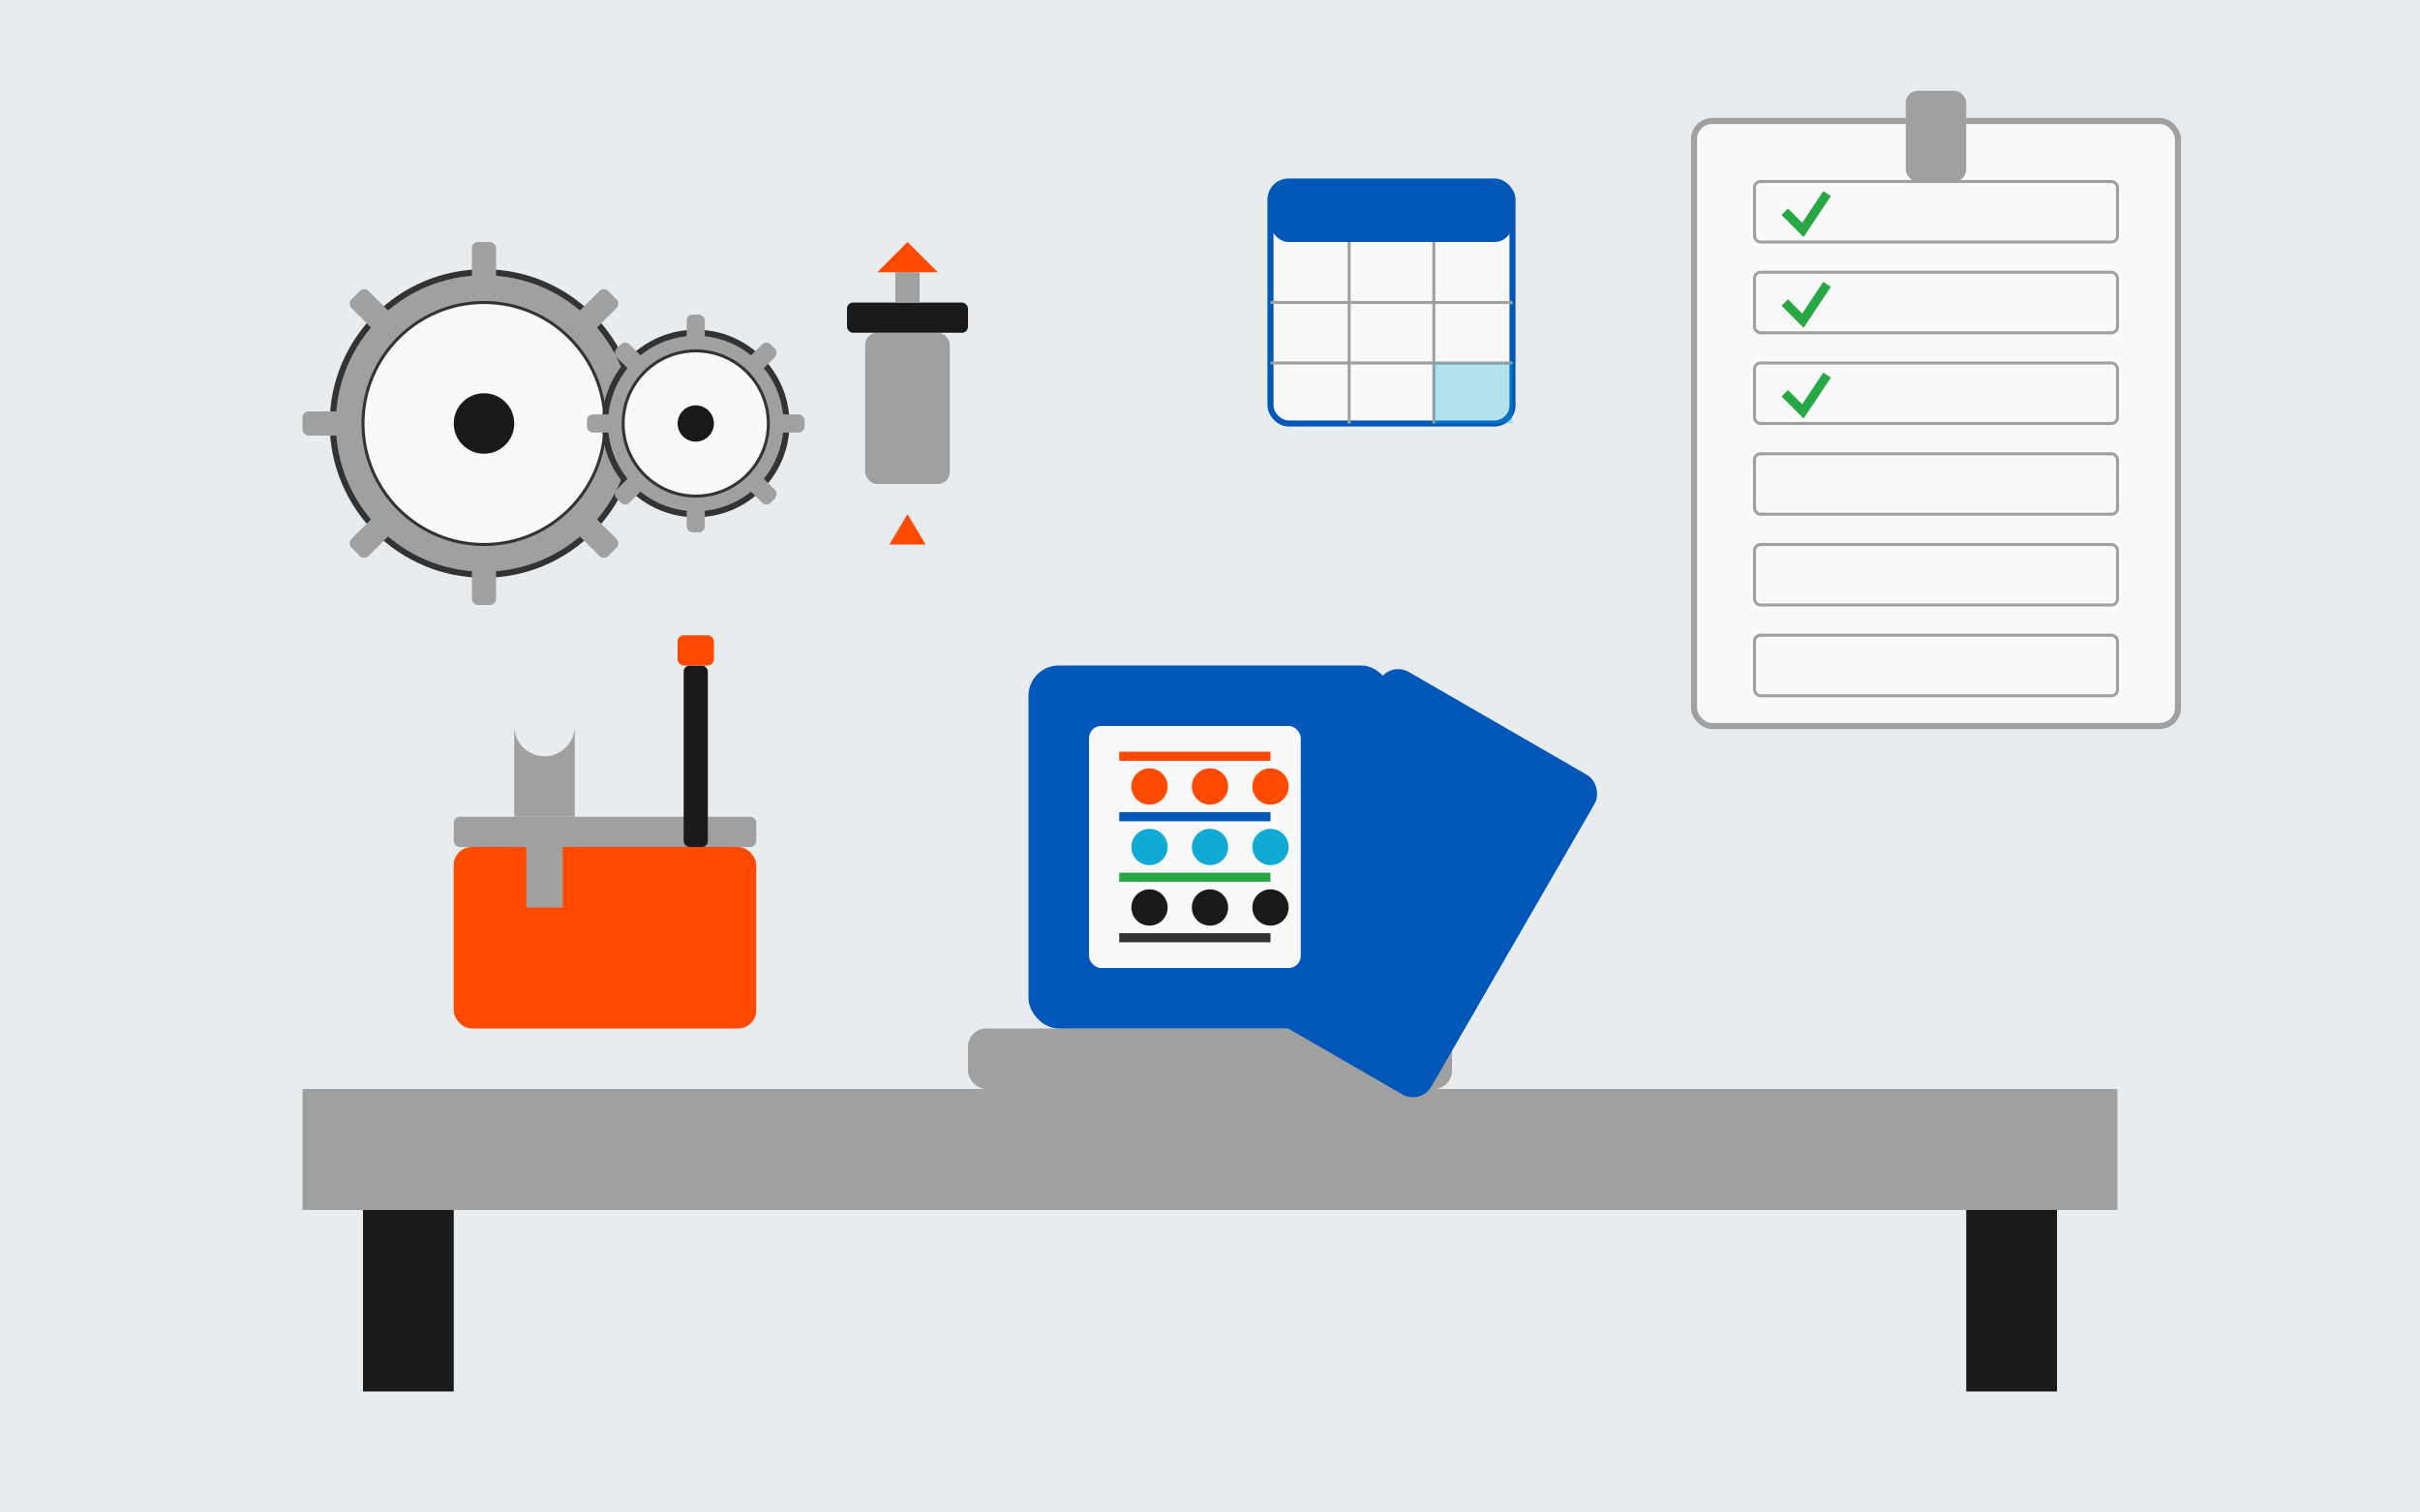 <svg xmlns="http://www.w3.org/2000/svg" viewBox="0 0 400 250" width="400" height="250">
  <style>
    .primary { fill: #0057b8; }
    .secondary { fill: #ff4a00; }
    .accent { fill: #0faad6; }
    .light { fill: #f9f9f9; }
    .dark { fill: #1a1a1a; }
    .metal { fill: #a0a0a0; }
    .bg { fill: #e9ecef; }
    .success { fill: #28a745; }
  </style>
  
  <!-- Background -->
  <rect class="bg" x="0" y="0" width="400" height="250" />
  
  <!-- Maintenance Workbench -->
  <rect x="50" y="180" width="300" height="20" rx="0" class="metal" />
  <rect x="60" y="200" width="15" height="30" class="dark" />
  <rect x="325" y="200" width="15" height="30" class="dark" />
  
  <!-- Robot on Maintenance -->
  <g transform="translate(200, 140)">
    <!-- Robot Base -->
    <rect x="-40" y="30" width="80" height="10" rx="3" class="metal" />
    
    <!-- Robot Main Body (Open for Maintenance) -->
    <rect x="-30" y="-30" width="60" height="60" rx="5" class="primary" />
    
    <!-- Open Panel -->
    <rect x="30" y="-30" width="40" height="60" rx="3" transform="rotate(30, 30, -30)" class="primary" stroke="#0057b8" stroke-width="1" />
    
    <!-- Internal Components -->
    <g transform="translate(0, 0)">
      <!-- Circuit Board -->
      <rect x="-20" y="-20" width="35" height="40" rx="2" class="light" />
      
      <!-- Circuits/Wires -->
      <line x1="-15" y1="-15" x2="10" y2="-15" stroke="#ff4a00" stroke-width="1.5" />
      <line x1="-15" y1="-5" x2="10" y2="-5" stroke="#0057b8" stroke-width="1.5" />
      <line x1="-15" y1="5" x2="10" y2="5" stroke="#28a745" stroke-width="1.5" />
      <line x1="-15" y1="15" x2="10" y2="15" stroke="#333" stroke-width="1.5" />
      
      <!-- Component Dots -->
      <circle cx="-10" cy="-10" r="3" class="secondary" />
      <circle cx="0" cy="-10" r="3" class="secondary" />
      <circle cx="10" cy="-10" r="3" class="secondary" />
      <circle cx="-10" cy="0" r="3" class="accent" />
      <circle cx="0" cy="0" r="3" class="accent" />
      <circle cx="10" cy="0" r="3" class="accent" />
      <circle cx="-10" cy="10" r="3" class="dark" />
      <circle cx="0" cy="10" r="3" class="dark" />
      <circle cx="10" cy="10" r="3" class="dark" />
    </g>
  </g>
  
  <!-- Maintenance Tools -->
  <g transform="translate(100, 140)">
    <!-- Toolbox -->
    <rect x="-25" y="0" width="50" height="30" rx="3" class="secondary" />
    <rect x="-25" y="-5" width="50" height="5" rx="1" class="metal" />
    
    <!-- Tools -->
    <g transform="translate(-10, -20)">
      <!-- Wrench -->
      <path d="M -5,0 A 5,5 0 0 0 5,0 L 5,15 L -5,15 Z" class="metal" />
      <rect x="-3" y="15" width="6" height="15" class="metal" />
    </g>
    
    <g transform="translate(15, -15)">
      <!-- Screwdriver -->
      <rect x="-2" y="-15" width="4" height="30" rx="1" class="dark" />
      <rect x="-3" y="-20" width="6" height="5" rx="1" class="secondary" />
    </g>
  </g>
  
  <!-- Maintenance Schedule / Checklist -->
  <g transform="translate(320, 80)">
    <!-- Clipboard -->
    <rect x="-40" y="-60" width="80" height="100" rx="3" class="light" stroke="#a0a0a0" stroke-width="1" />
    <rect x="-30" y="-50" width="60" height="10" rx="1" class="light" stroke="#a0a0a0" stroke-width="0.5" />
    <rect x="-30" y="-35" width="60" height="10" rx="1" class="light" stroke="#a0a0a0" stroke-width="0.5" />
    <rect x="-30" y="-20" width="60" height="10" rx="1" class="light" stroke="#a0a0a0" stroke-width="0.5" />
    <rect x="-30" y="-5" width="60" height="10" rx="1" class="light" stroke="#a0a0a0" stroke-width="0.5" />
    <rect x="-30" y="10" width="60" height="10" rx="1" class="light" stroke="#a0a0a0" stroke-width="0.5" />
    <rect x="-30" y="25" width="60" height="10" rx="1" class="light" stroke="#a0a0a0" stroke-width="0.5" />
    
    <!-- Checkmarks -->
    <path d="M -25,-45 L -22,-42 L -18,-48" stroke="#28a745" stroke-width="1.5" fill="none" />
    <path d="M -25,-30 L -22,-27 L -18,-33" stroke="#28a745" stroke-width="1.5" fill="none" />
    <path d="M -25,-15 L -22,-12 L -18,-18" stroke="#28a745" stroke-width="1.5" fill="none" />
    
    <!-- Clip -->
    <rect x="-5" y="-65" width="10" height="15" rx="2" class="metal" />
  </g>
  
  <!-- Gear Mechanism -->
  <g transform="translate(80, 70)">
    <!-- Main Gear -->
    <circle cx="0" cy="0" r="25" class="metal" stroke="#333" stroke-width="1" />
    <circle cx="0" cy="0" r="20" class="light" stroke="#333" stroke-width="0.5" />
    <circle cx="0" cy="0" r="5" class="dark" />
    
    <!-- Gear Teeth -->
    <g>
      <rect x="-2" y="-30" width="4" height="7" rx="1" class="metal" />
      <rect x="-2" y="23" width="4" height="7" rx="1" class="metal" />
      <rect x="-30" y="-2" width="7" height="4" rx="1" class="metal" />
      <rect x="23" y="-2" width="7" height="4" rx="1" class="metal" />
    </g>
    
    <g transform="rotate(45)">
      <rect x="-2" y="-30" width="4" height="7" rx="1" class="metal" />
      <rect x="-2" y="23" width="4" height="7" rx="1" class="metal" />
      <rect x="-30" y="-2" width="7" height="4" rx="1" class="metal" />
      <rect x="23" y="-2" width="7" height="4" rx="1" class="metal" />
    </g>
    
    <!-- Connected Smaller Gear -->
    <g transform="translate(35, 0)">
      <circle cx="0" cy="0" r="15" class="metal" stroke="#333" stroke-width="1" />
      <circle cx="0" cy="0" r="12" class="light" stroke="#333" stroke-width="0.5" />
      <circle cx="0" cy="0" r="3" class="dark" />
      
      <!-- Small Gear Teeth -->
      <g>
        <rect x="-1.5" y="-18" width="3" height="5" rx="1" class="metal" />
        <rect x="-1.5" y="13" width="3" height="5" rx="1" class="metal" />
        <rect x="-18" y="-1.5" width="5" height="3" rx="1" class="metal" />
        <rect x="13" y="-1.5" width="5" height="3" rx="1" class="metal" />
      </g>
      
      <g transform="rotate(45)">
        <rect x="-1.5" y="-18" width="3" height="5" rx="1" class="metal" />
        <rect x="-1.5" y="13" width="3" height="5" rx="1" class="metal" />
        <rect x="-18" y="-1.5" width="5" height="3" rx="1" class="metal" />
        <rect x="13" y="-1.5" width="5" height="3" rx="1" class="metal" />
      </g>
    </g>
  </g>
  
  <!-- Oil Can -->
  <g transform="translate(150, 70)">
    <rect x="-7" y="-15" width="14" height="25" rx="2" class="metal" />
    <rect x="-10" y="-20" width="20" height="5" rx="1" class="dark" />
    <rect x="-2" y="-25" width="4" height="5" class="metal" />
    <path d="M 0,-30 L 5,-25 L -5,-25 Z" class="secondary" />
    <!-- Oil Drop -->
    <path d="M 0,15 L 3,20 L -3,20 Z" class="secondary" />
  </g>
  
  <!-- Calendar/Schedule Icon -->
  <g transform="translate(230, 50)">
    <!-- Calendar Base -->
    <rect x="-20" y="-20" width="40" height="40" rx="3" class="light" stroke="#0057b8" stroke-width="1" />
    <!-- Calendar Header -->
    <rect x="-20" y="-20" width="40" height="10" rx="3" class="primary" />
    <!-- Calendar Grid -->
    <line x1="-20" y1="0" x2="20" y2="0" stroke="#a0a0a0" stroke-width="0.5" />
    <line x1="-20" y1="10" x2="20" y2="10" stroke="#a0a0a0" stroke-width="0.5" />
    <line x1="-7" y1="-10" x2="-7" y2="20" stroke="#a0a0a0" stroke-width="0.5" />
    <line x1="7" y1="-10" x2="7" y2="20" stroke="#a0a0a0" stroke-width="0.5" />
    <!-- Highlighted Date -->
    <rect x="7" y="10" width="13" height="10" class="accent" opacity="0.3" />
  </g>
</svg>
